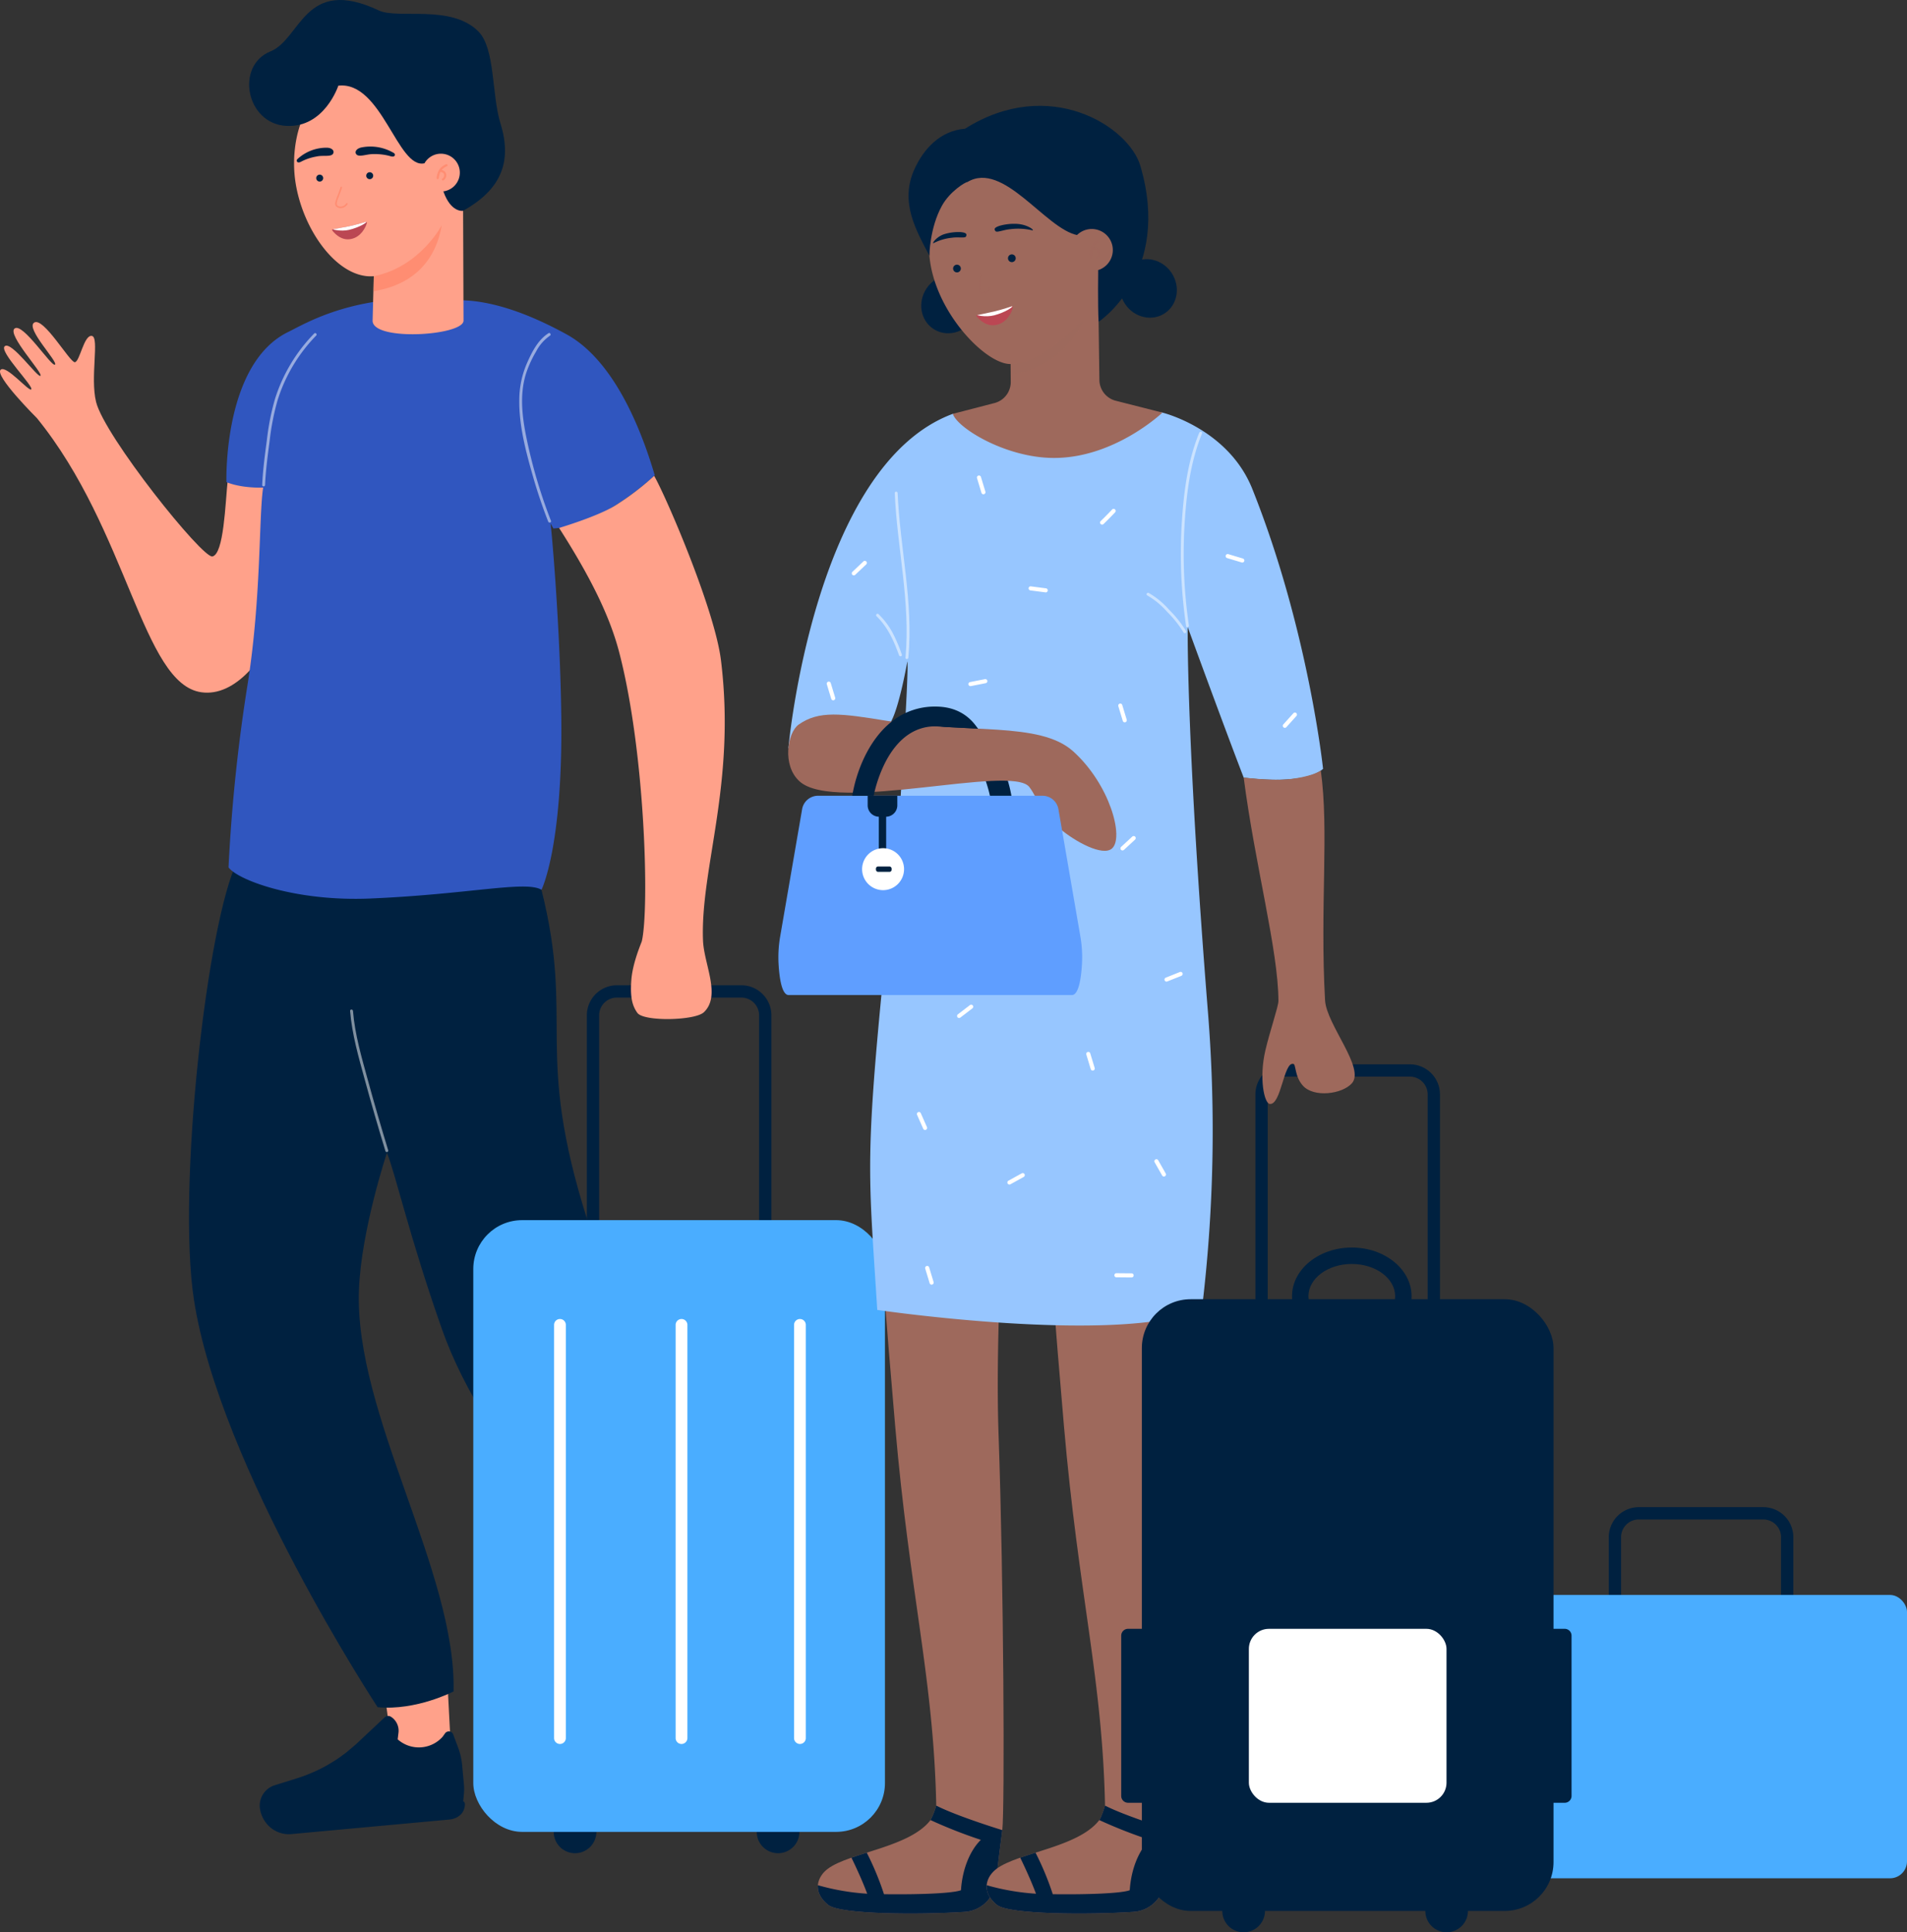 <svg xmlns="http://www.w3.org/2000/svg" xmlns:xlink="http://www.w3.org/1999/xlink" width="649.558" height="657.967" viewBox="0 0 649.558 657.967">
  <rect x="0" y="0" width="649.558" height="657.967" fill="#333333" stroke="none"/>
  <defs>
    <clipPath id="clip-path">
      <path id="SVGID" d="M1171.6,510.405c-3.2.633-5.408-1.708-6.3-2.814-.158-.194-.171-.458.047-.5,0,0,3.468-.585,5.684-1.045,2.314-.479,5.667-1.5,5.667-1.5.213-.042.371.183.256.584C1176.554,506.489,1175,509.731,1171.6,510.405Z" transform="translate(-1165.173 -504.537)" fill="none"/>
    </clipPath>
    <clipPath id="clip-path-2">
      <path id="SVGID-2" data-name="SVGID" d="M1334.108,789.279c.114,23.96,3,58.949,5.935,92.907,4.947,57.212,13.12,86.229,13.988,129.215a25.63,25.63,0,0,1-1.951,4.929c-7.121,9.31-27.358,11-34.923,16.541-3.484,2.55-5.654,7.729.047,12.347,4.112,3.33,31.611,3.365,46.251,2.4a11.467,11.467,0,0,0,10.873-9.907c.6-5.7,2.2-17.954,2.2-17.954.851-6.957.512-84.144-1.267-134.582-1.131-32.054,1.587-73.892,2.118-92.8Z" transform="translate(-1313.692 -789.279)" fill="none"/>
    </clipPath>
    <clipPath id="clip-path-3">
      <path id="SVGID-3" data-name="SVGID" d="M1385.715,789.279c.115,23.96,3,58.949,5.935,92.907,4.948,57.212,13.12,86.229,13.988,129.215,0,0-1.158,3.9-1.95,4.929-7.12,9.31-27.357,11-34.923,16.541-3.485,2.55-5.654,7.729.047,12.347,4.112,3.33,31.613,3.365,46.252,2.4a11.465,11.465,0,0,0,10.872-9.907c.6-5.7,2.2-17.954,2.2-17.954.851-6.957.514-84.144-1.265-134.582-1.131-32.054,1.587-73.892,2.116-92.8Z" transform="translate(-1365.299 -789.279)" fill="none"/>
    </clipPath>
    <clipPath id="clip-path-4">
      <path id="SVGID-4" data-name="SVGID" d="M1369.062,536.693c-3.35.756-5.747-1.648-6.723-2.788-.172-.2-.193-.478.036-.529,0,0,3.637-.714,5.959-1.26,2.425-.571,5.929-1.743,5.929-1.743.224-.051.4.182.286.607C1374.177,532.426,1372.635,535.888,1369.062,536.693Z" transform="translate(-1362.207 -530.366)" fill="none"/>
    </clipPath>
  </defs>
  <g id="luggage-cleaning-erestoration" transform="translate(-1063.621 -436.74)">
    <path id="Rectangle_1201" data-name="Rectangle 1201" d="M8.146,0H50.531a8.146,8.146,0,0,1,8.146,8.146V97.391a0,0,0,0,1,0,0H0a0,0,0,0,1,0,0V8.146A8.146,8.146,0,0,1,8.146,0Z" transform="translate(1613.69 952.041)" fill="none" stroke="#002140" stroke-miterlimit="10" stroke-width="4.188"/>
    <rect id="Rectangle_1202" data-name="Rectangle 1202" width="135.072" height="96.48" rx="5.774" transform="translate(1578.107 979.839)" fill="#4aadff"/>
    <path id="Path_1749" data-name="Path 1749" d="M1141.226,588.562c-.893,8.671-1.344,25.55-5.241,26.439-3.394.774-36.8-41-39.643-52.633-2.06-8.441,1.211-21.975-1.417-22.459-2.721-.5-4.138,8.873-5.826,8.953-1.705.08-10.679-15.573-13.855-13.479-2.988,1.971,8.265,13.4,7.1,14.3s-11.013-14.539-13.773-12.276c-2.572,2.11,9.861,15.262,8.83,16.086-.946.758-9.894-11.976-12.165-10.072-2.084,1.747,10.1,13.824,9.01,14.717-.854.7-8.454-8.35-10.379-6.738-2.323,1.946,12.327,16.5,12.327,16.5,31.073,38.254,35.928,90.536,56.016,93.353,23.022,3.228,41.86-51.8,31.919-72.053Z" transform="translate(0 11.217)" fill="#ffa18a"/>
    <path id="Path_1750" data-name="Path 1750" d="M1309.548,997.459a7.265,7.265,0,1,1-7.265-7.265A7.265,7.265,0,0,1,1309.548,997.459Z" transform="translate(26.365 63.06)" fill="#002140"/>
    <path id="Path_1751" data-name="Path 1751" d="M1247.464,997.459a7.265,7.265,0,1,1-7.265-7.265A7.265,7.265,0,0,1,1247.464,997.459Z" transform="translate(19.291 63.06)" fill="#002140"/>
    <path id="Rectangle_1203" data-name="Rectangle 1203" d="M8.146,0H50.53a8.146,8.146,0,0,1,8.146,8.146V97.391a0,0,0,0,1,0,0H0a0,0,0,0,1,0,0V8.146A8.146,8.146,0,0,1,8.146,0Z" transform="translate(1265.605 774.334)" fill="none" stroke="#002140" stroke-miterlimit="10" stroke-width="4.188"/>
    <g id="Group_2590" data-name="Group 2590" transform="translate(1306.728 976.593)">
      <path id="Path_1752" data-name="Path 1752" d="M1300.736,921.374l-15.494,15.867,22.247,20.064,13.547-14.419Z" transform="translate(-1281.477 -921.374)" fill="#ffa18a"/>
      <path id="Path_1753" data-name="Path 1753" d="M1331.9,946.791l-4.72-4.618a22.79,22.79,0,0,0-4.837-3.615l-3.688-2.059h0l-.558-.312a1.589,1.589,0,0,0-2.358,1.522l.122,1.434a10.845,10.845,0,0,1-11.1,10.572h0l-1.241-1.891a5.629,5.629,0,0,0-5.506-2.484,1.753,1.753,0,0,0-1.467,1.517s-1.335,11.741-1.353,11.925c-.008.071-.037.361-.045.433-.019.174-.036.348-.058.521-.012.108-.026.215-.038.322l-.007.052c-.018.14-.712,4.318-.733,4.416-.013.062-.548,2.353-.579,2.473-.026.1-.05.191-.076.286-.042.157-.083.314-.127.471l-.04.144q-.146.521-.3,1.039c-.02.063-.038.128-.058.192-.05.166-.861,2.6-1.047,3.092l-.067.178c-.067.178-.247.643-.268.7-.071.181-.234.584-.243.6-.242.6-.8,1.857-.817,1.9q-.12.269-.246.536l-.061.13c-.086.182-.26.546-.26.546a53.529,53.529,0,0,1-2.91,5.241l-4.231,6.7a7.285,7.285,0,0,0,1.064,9.1l.052.051.206.18a10.4,10.4,0,0,0,4.117,2.2l.165.09.041-.041a9.77,9.77,0,0,0,8.932-2.1c.175-.156.344-.317.509-.487l37.737-38.565c2.159-2.207,2.588-5.042.8-7.379-.264-.345-.811-.686-1.137-.434l-1.525-2.171A17.158,17.158,0,0,0,1331.9,946.791Z" transform="translate(-1281.862 -919.71)" fill="#002140"/>
    </g>
    <g id="Group_2591" data-name="Group 2591" transform="translate(1152.077 1003.789)">
      <path id="Path_1754" data-name="Path 1754" d="M1202.425,945.788l-22.081,2.054,3.955,29.7,19.661-2.212Z" transform="translate(-1138.778 -945.788)" fill="#ffa18a"/>
      <path id="Path_1755" data-name="Path 1755" d="M1212.589,984.593l-.6-6.576a22.822,22.822,0,0,0-1.344-5.888l-1.477-3.957h0l-.224-.6a1.589,1.589,0,0,0-2.781-.368l-.835,1.171a10.845,10.845,0,0,1-15.3.868h0L1190.3,967a5.629,5.629,0,0,0-2.586-5.459,1.754,1.754,0,0,0-2.1.2s-8.623,8.081-8.756,8.21c-.051.049-.261.251-.314.3q-.19.182-.382.361l-.237.219-.039.036c-.1.1-3.339,2.828-3.419,2.89-.05.039-1.94,1.437-2.043,1.509l-.243.169c-.134.093-.267.185-.4.276l-.124.084q-.448.3-.9.6l-.167.108c-.147.095-2.344,1.427-2.8,1.679l-.166.092c-.166.092-.6.33-.657.358-.172.091-.556.294-.577.3-.57.3-1.809.9-1.851.918q-.266.125-.534.247l-.131.06c-.184.084-.551.247-.551.247a53.074,53.074,0,0,1-5.612,2.109l-7.561,2.363a7.287,7.287,0,0,0-5.082,7.62l.007.074.041.271a10.385,10.385,0,0,0,1.711,4.343l.067.176.058,0a9.772,9.772,0,0,0,8.167,4.183c.233-.006.468-.02.7-.041l53.731-4.941c3.073-.283,5.235-2.164,5.385-5.106.022-.434-.174-1.049-.586-1.068l.244-2.642A17.189,17.189,0,0,0,1212.589,984.593Z" transform="translate(-1143.029 -944.023)" fill="#002140"/>
    </g>
    <path id="Path_1756" data-name="Path 1756" d="M1137.856,701.053c-10.243,20.485-20.572,111.31-14.769,149.192,8.734,57.009,62.568,138.791,62.568,138.791,13.1,1.27,25.874-5.36,25.874-5.36.98-40.73-33.893-94.564-32.226-136.845.805-20.407,9.529-46.555,9.529-46.555,2.858,6.9,7.746,28.884,18.737,60.027,14.61,41.394,55.033,85.222,100.53,113.33,0,0,15.747-4.566,22.943-20.49,0,0-42.96-32.364-73.927-129.947-18.42-58.047-4.208-66.881-15.642-112.5,0,0-15.323-16.078-51.451-18.937C1160.139,689.4,1137.856,701.053,1137.856,701.053Z" transform="translate(6.585 29.021)" fill="#002140"/>
    <path id="Path_1757" data-name="Path 1757" d="M1182.82,529.133c-15.539,2.543-24.854,8.213-28.879,10.165-22.359,10.845-21.08,51.153-21.08,51.153,5.359,2.2,12.5,1.862,12.5,1.862-1.508,9.964-.593,37.6-5.356,67.395a574.509,574.509,0,0,0-6.432,61.932c3.325,4.425,22.986,11.672,48.236,10.6,33.739-1.432,53-6.194,58.358-2.978,0,0,7.3-14.341,6.749-58.954-.379-30.806-3.311-63.714-3.668-65.8l.969,1.722c16.554-.893,34.539-18.1,34.539-18.1-6.591-22.311-16.6-40.649-30.093-48.032-12.791-7-24.658-11.162-35.072-11.557Z" transform="translate(7.888 10.46)" fill="#3056bf"/>
    <g id="Group_2596" data-name="Group 2596" transform="translate(1148.48 436.74)">
      <g id="Group_2595" data-name="Group 2595">
        <path id="Path_1758" data-name="Path 1758" d="M1211.258,543.574c-.049-14.566-.142-37.391-.142-37.391a109.611,109.611,0,0,0,1.4-13.172c-.039-19.041-17.576-35.942-32.906-35.734-15.656.214-26.751,15.488-26.033,34.515.671,17.778,13.769,37.769,27.118,36.664l-.4,15.017C1179.928,550.752,1211.276,548.733,1211.258,543.574Z" transform="translate(-1138.234 -434.4)" fill="#ffa18a"/>
        <g id="Group_2592" data-name="Group 2592" transform="translate(29.307 63.547)">
          <path id="Path_1759" data-name="Path 1759" d="M1167.949,493.955c-.316,1.02-.694,2.018-1.076,3.015a13.322,13.322,0,0,0-.7,2.14,1.575,1.575,0,0,0,.213,1.37,2.225,2.225,0,0,0,1.655.636,2.882,2.882,0,0,0,2.255-1.3c.2-.273-.231-.573-.428-.3a2.258,2.258,0,0,1-2.266,1.039c-.532-.113-1-.394-.966-.98a7.416,7.416,0,0,1,.629-2.159c.413-1.087.833-2.169,1.177-3.279.1-.321-.391-.5-.49-.182Z" transform="translate(-1166.109 -493.787)" fill="#ff7a5a" opacity="0.5"/>
        </g>
        <path id="Path_1760" data-name="Path 1760" d="M1177.963,490.751a1.183,1.183,0,1,1-.991-1.348A1.183,1.183,0,0,1,1177.963,490.751Z" transform="translate(-1135.72 -430.741)" fill="#002140"/>
        <path id="Path_1761" data-name="Path 1761" d="M1162.672,491.484a1.183,1.183,0,1,1-.993-1.347A1.183,1.183,0,0,1,1162.672,491.484Z" transform="translate(-1137.463 -430.658)" fill="#002140"/>
        <path id="Path_1762" data-name="Path 1762" d="M1172.69,484.266c-.8-.785-.18-2.069,1.766-2.446a15.617,15.617,0,0,1,10.946,1.933c.582.321.578,1.683-1.329,1.026a19.37,19.37,0,0,0-5.6-.668C1176.223,484.046,1173.666,485.229,1172.69,484.266Z" transform="translate(-1136.091 -431.637)" fill="#002140"/>
        <path id="Path_1763" data-name="Path 1763" d="M1177.859,528.05l.068-5.1c15.742-3.132,23.159-17.368,23.159-17.368C1199.193,516.572,1192.448,525.708,1177.859,528.05Z" transform="translate(-1135.464 -428.896)" fill="#ff7a5a" opacity="0.5"/>
        <path id="Path_1764" data-name="Path 1764" d="M1212.682,508.523c12.147-6.8,17.045-15.881,12.735-29.72-3.055-9.806-1.732-25.5-7.53-31.351-9.289-9.368-27.39-4.072-33.93-7.156-25.355-11.96-26.465,9.731-36.881,13.943-12.056,4.873-8.337,24.594,5.341,25.371,13.055.741,17.764-13.7,17.764-13.7,14.829-1.663,20.188,28.588,29.346,26.429.454-.107,6.447,9.61,6.447,9.61C1208.594,509.31,1212.682,508.523,1212.682,508.523Z" transform="translate(-1139.8 -436.74)" fill="#002140"/>
        <path id="Path_1765" data-name="Path 1765" d="M1205.469,491.133a6.439,6.439,0,1,1-5.4-7.333A6.439,6.439,0,0,1,1205.469,491.133Z" transform="translate(-1133.777 -431.387)" fill="#ffa18a"/>
        <path id="Path_1766" data-name="Path 1766" d="M1198.108,488.682a5.1,5.1,0,0,1,2.3-1.738.368.368,0,0,1,.451.252.374.374,0,0,1-.253.451,4.327,4.327,0,0,0-1.733,1.252,2.021,2.021,0,0,1,1.356.972,1.941,1.941,0,0,1-.047,1.793,2.19,2.19,0,0,1-.7.779.365.365,0,1,1-.37-.63c.019-.013.1-.081.021-.013.021-.018.043-.035.065-.053.048-.041.092-.086.136-.131.019-.02.037-.04.055-.061s.069-.1.016-.018c.031-.049.067-.095.1-.146s.058-.1.084-.154l.013-.03c.006-.014.024-.059.028-.071.017-.051.032-.1.045-.155.008-.029.013-.059.019-.089l.008-.045c0-.016,0-.007,0-.006a.82.82,0,0,0,0-.135c0-.058-.008-.115-.01-.173l0-.013c-.007-.029-.012-.058-.02-.088-.013-.049-.031-.1-.049-.145a.2.2,0,0,0-.015-.035c-.012-.025-.025-.048-.039-.071s-.033-.052-.05-.079l-.018-.026c-.04-.046-.079-.09-.122-.131-.021-.021-.045-.04-.067-.06l-.023-.018-.007,0a2.473,2.473,0,0,0-.216-.13c-.035-.018-.071-.033-.107-.05l-.069-.026a2.63,2.63,0,0,0-.275-.078c-.047-.011-.095-.021-.141-.029l-.017,0a5.764,5.764,0,0,0-.58,2.118c-.044.465-.774.479-.731.011A6.067,6.067,0,0,1,1198.108,488.682Z" transform="translate(-1133.267 -431.022)" fill="#ff7a5a" opacity="0.5"/>
        <g id="Group_2594" data-name="Group 2594" transform="translate(28.264 75.522)">
          <g id="Group_2593" data-name="Group 2593" clip-path="url(#clip-path)">
            <path id="Path_1767" data-name="Path 1767" d="M1171.6,510.405c-3.2.633-5.408-1.708-6.3-2.814-.158-.194-.171-.458.047-.5,0,0,3.468-.585,5.684-1.045,2.314-.479,5.667-1.5,5.667-1.5.213-.042.371.183.256.584C1176.554,506.489,1175,509.731,1171.6,510.405Z" transform="translate(-1165.173 -504.537)" fill="#bb4753"/>
            <path id="Path_1768" data-name="Path 1768" d="M1176.794,504.226c1.021.391-2.462,2.317-5.818,3.1-2.823.657-6.247-.172-6.137-.574Z" transform="translate(-1165.212 -504.573)" fill="#fff"/>
          </g>
        </g>
      </g>
      <path id="Path_1769" data-name="Path 1769" d="M1166.708,483.97c.6-.915-.229-2.062-2.143-2.077a14.547,14.547,0,0,0-9.984,3.889c-.489.421-.221,1.757,1.457.764a18,18,0,0,1,5.165-1.675C1163.322,484.4,1165.97,485.092,1166.708,483.97Z" transform="translate(-1138.141 -431.596)" fill="#002140"/>
    </g>
    <path id="Path_1770" data-name="Path 1770" d="M1234.576,599.94c11.1,17.344,17.362,30.45,20.443,42.221,8.933,34.128,10.322,87.459,7.742,98.5-.1.441-3.137,7.264-3.574,13.219-.4,5.39.131,8.522,2.064,11.2,2.174,3.006,19.612,2.65,22.649-.238,5.931-5.64.016-16.327-.3-24.415-.952-24.654,11.271-53.243,6.129-95.333-2.144-17.548-18.919-56.257-22.77-62.887a90.938,90.938,0,0,1-13.532,10.263C1247.158,596.227,1234.576,599.94,1234.576,599.94Z" transform="translate(19.479 16.573)" fill="#ffa18a"/>
    <rect id="Rectangle_1204" data-name="Rectangle 1204" width="140.226" height="208.302" rx="16.634" transform="translate(1224.83 852.217)" fill="#4aadff"/>
    <path id="Path_1771" data-name="Path 1771" d="M1235.046,984.646h0a2.005,2.005,0,0,1-2.005-2.005v-140.7a2,2,0,0,1,2.005-2h0a2,2,0,0,1,2.005,2v140.7A2.005,2.005,0,0,1,1235.046,984.646Z" transform="translate(19.304 45.94)" fill="#fff"/>
    <path id="Path_1772" data-name="Path 1772" d="M1272.218,984.646h0a2.005,2.005,0,0,1-2.005-2.005v-140.7a2,2,0,0,1,2.005-2h0a2,2,0,0,1,2.005,2v140.7A2.005,2.005,0,0,1,1272.218,984.646Z" transform="translate(23.539 45.94)" fill="#fff"/>
    <path id="Path_1773" data-name="Path 1773" d="M1308.427,984.646h0a2.005,2.005,0,0,1-2.005-2.005v-140.7a2,2,0,0,1,2.005-2h0a2,2,0,0,1,2,2v140.7A2.005,2.005,0,0,1,1308.427,984.646Z" transform="translate(27.665 45.94)" fill="#fff"/>
    <g id="Group_2612" data-name="Group 2612" transform="translate(1328.751 472.776)">
      <g id="Group_2601" data-name="Group 2601" transform="translate(13.434 356.671)">
        <g id="Group_2598" data-name="Group 2598">
          <g id="Group_2597" data-name="Group 2597" clip-path="url(#clip-path-2)">
            <path id="Path_1774" data-name="Path 1774" d="M1334.108,789.279c.114,23.96,3,58.949,5.935,92.907,4.947,57.212,13.12,86.229,13.988,129.215a25.63,25.63,0,0,1-1.951,4.929c-7.121,9.31-27.358,11-34.923,16.541-3.484,2.55-5.654,7.729.047,12.347,4.112,3.33,31.611,3.365,46.251,2.4a11.467,11.467,0,0,0,10.873-9.907c.6-5.7,2.2-17.954,2.2-17.954.851-6.957.512-84.144-1.267-134.582-1.131-32.054,1.587-73.892,2.118-92.8Z" transform="translate(-1313.692 -789.279)" fill="#9e695c"/>
            <path id="Path_1775" data-name="Path 1775" d="M1376.564,997.038c-.02-.007-15.462-4.749-22.5-8.357l-1.951,4.929a163.666,163.666,0,0,0,17.14,6.734c-3.684,3.649-6.3,9.913-6.765,17.156h0c-2.8,1.054-13.779,1.506-26.221,1.351a97.262,97.262,0,0,0-6.24-14.842l-5.085,1.924s3.424,6.869,5.609,12.754a79.256,79.256,0,0,1-17.155-3l-.025,9.2,61.164,1.834,1.344-10.116.682-19.557Z" transform="translate(-1313.728 -766.559)" fill="#002140"/>
          </g>
        </g>
        <g id="Group_2600" data-name="Group 2600" transform="translate(57.488)">
          <g id="Group_2599" data-name="Group 2599" clip-path="url(#clip-path-3)">
            <path id="Path_1776" data-name="Path 1776" d="M1385.715,789.279c.115,23.96,3,58.949,5.935,92.907,4.948,57.212,13.12,86.229,13.988,129.215,0,0-1.158,3.9-1.95,4.929-7.12,9.31-27.357,11-34.923,16.541-3.485,2.55-5.654,7.729.047,12.347,4.112,3.33,31.613,3.365,46.252,2.4a11.465,11.465,0,0,0,10.872-9.907c.6-5.7,2.2-17.954,2.2-17.954.851-6.957.514-84.144-1.265-134.582-1.131-32.054,1.587-73.892,2.116-92.8Z" transform="translate(-1365.299 -789.279)" fill="#9e695c"/>
            <path id="Path_1777" data-name="Path 1777" d="M1428.171,997.038c-.019-.007-15.46-4.749-22.5-8.357l-1.95,4.929a163.765,163.765,0,0,0,17.14,6.734c-3.682,3.649-6.3,9.913-6.764,17.156h0c-2.805,1.054-13.779,1.506-26.221,1.351a97.361,97.361,0,0,0-6.24-14.842l-5.085,1.924s3.424,6.869,5.609,12.754a79.281,79.281,0,0,1-17.156-3l-.023,9.2,61.164,1.834,1.343-10.116.682-19.557Z" transform="translate(-1365.335 -766.559)" fill="#002140"/>
          </g>
        </g>
      </g>
      <path id="Path_1778" data-name="Path 1778" d="M1347.09,525.434c-3.093,4.675-2.043,10.82,2.345,13.724s10.454,1.467,13.548-3.208,2.043-10.819-2.345-13.723S1350.183,520.758,1347.09,525.434Z" transform="translate(-1296.655 -463.206)" fill="#002140"/>
      <path id="Path_1779" data-name="Path 1779" d="M1360.694,563.318c-47.349,17.558-56,113.776-56,113.776,6.391,6.664,34.553-8.312,34.553-8.312,3.049-4.421,5.955-21.14,5.955-21.14.655,2.8-2.858,55.023-2.858,55.024-12.149,116.241-10.878,109.889-7.384,165.786,0,0,82.179,12.068,110.574-.175a504.785,504.785,0,0,0,2.094-100.9c-7.087-88.592-6.987-128.547-6.907-131.406,0,0,11.751,32.236,19.056,51.212,0,0,20.331,2.95,27.036-2.978,0,0-5.027-47.6-24.1-95.319-7.456-18.657-26.665-24.969-30.617-25.985C1428.647,562.013,1360.694,563.318,1360.694,563.318Z" transform="translate(-1301.283 -458.436)" fill="#97c6ff"/>
      <g id="Group_2605" data-name="Group 2605" transform="translate(44.334)">
        <path id="Path_1780" data-name="Path 1780" d="M1427.2,572.533l-15.9-4.039a7.39,7.39,0,0,1-5.57-7.06l-.275-19.816c1.908-2.169,6.981-17.49,5.412-27.308-3.345-20.932-18.618-37.391-35.644-36.193-19.592,1.378-28.341,18.332-27.481,39.513.791,19.492,19.028,38.528,27.747,38.357l.045,6.079a7.388,7.388,0,0,1-5.536,7.208l-14.2,3.677c1.573,4.861,18.086,15.021,34.5,15.021C1411,587.972,1427.2,572.533,1427.2,572.533Z" transform="translate(-1340.719 -468.068)" fill="#9e695c"/>
        <path id="Path_1781" data-name="Path 1781" d="M1368.078,507.674c-.71-.807-.25-1.329,1.555-1.893a18.226,18.226,0,0,1,5.748-.6c3.933.248,6.281,2.453,5.121,2.174a20.917,20.917,0,0,0-7.452-.363C1370.908,507.157,1368.557,508.218,1368.078,507.674Z" transform="translate(-1338.432 -464.98)" fill="#002140"/>
        <path id="Path_1782" data-name="Path 1782" d="M1360.138,509.2c.464-.937-.073-1.348-1.841-1.51a16.707,16.707,0,0,0-5.365.647c-2.884.833-4.577,3.478-3.792,3.1a17.524,17.524,0,0,1,6.32-1.832C1357.445,509.3,1359.823,509.83,1360.138,509.2Z" transform="translate(-1340.575 -464.696)" fill="#002140"/>
        <path id="Path_1783" data-name="Path 1783" d="M1374.465,515.968a1.317,1.317,0,1,1-1.161-1.456A1.316,1.316,0,0,1,1374.465,515.968Z" transform="translate(-1337.967 -463.915)" fill="#002140"/>
        <path id="Path_1784" data-name="Path 1784" d="M1357.684,519.113a1.317,1.317,0,1,1-1.161-1.456A1.317,1.317,0,0,1,1357.684,519.113Z" transform="translate(-1339.879 -463.557)" fill="#002140"/>
        <g id="Group_2602" data-name="Group 2602" transform="translate(23.804 57.112)">
          <path id="Path_1785" data-name="Path 1785" d="M1363.3,520.572c-.065,1.01-.19,2.013-.321,3.017a12.616,12.616,0,0,0-.172,2.128,1.484,1.484,0,0,0,.5,1.214,2.108,2.108,0,0,0,1.667.218,2.733,2.733,0,0,0,1.787-1.7.247.247,0,0,0-.46-.182,2.142,2.142,0,0,1-1.856,1.461c-.516.014-1-.143-1.108-.688a7.046,7.046,0,0,1,.1-2.129c.138-1.093.285-2.183.354-3.283.021-.317-.471-.375-.491-.058Z" transform="translate(-1362.801 -520.361)" fill="#9e695c" opacity="0.5" style="mix-blend-mode: multiply;isolation: isolate"/>
        </g>
        <path id="Path_1786" data-name="Path 1786" d="M1372.668,553.061l-.026-3.491c10.786.17,24.742-15.2,24.742-15.2C1394.315,543.37,1382.977,552.56,1372.668,553.061Z" transform="translate(-1337.875 -461.652)" fill="#9e695c" opacity="0.2" style="mix-blend-mode: multiply;isolation: isolate"/>
        <path id="Path_1787" data-name="Path 1787" d="M1360.669,476.891c-8.316.623-14.163,6.8-17.344,14.037-4.853,11.035.627,20.461,5.205,29.178,0,0,.068-9.382,4.265-16.973,2.741-4.958,8.035-8.115,8.677-8.086,12.3-7.422,26.609,16.081,37.608,18.1,0,0,4.488,2.542,6.952,12.141,0,0-.168,11.337.131,17.35,0,0,25.05-16.437,14.226-53.129C1416.429,476.081,1389.3,458.787,1360.669,476.891Z" transform="translate(-1341.431 -469.09)" fill="#002140"/>
        <path id="Path_1788" data-name="Path 1788" d="M1405.335,513.315a7.168,7.168,0,1,1-7.74-6.547A7.167,7.167,0,0,1,1405.335,513.315Z" transform="translate(-1335.781 -464.8)" fill="#9e695c"/>
        <path id="Path_1789" data-name="Path 1789" d="M1399.831,513.356a2.252,2.252,0,0,0-1.72-.7,4.812,4.812,0,0,1,1.553-1.8.416.416,0,0,0,.158-.554.412.412,0,0,0-.555-.157,5.679,5.679,0,0,0-2.039,2.475,6.744,6.744,0,0,0-.276,3.493c.073.518.862.313.789-.2a6.425,6.425,0,0,1,.081-2.444h.018c.055,0,.108-.006.162-.006a3,3,0,0,1,.317.013l.083.01c.042.009.086.017.129.027.091.022.178.053.267.085l.008,0,.03.014c.029.014.059.03.088.047.058.033.111.071.166.11l.027.023c.024.025.051.048.075.074a.857.857,0,0,1,.06.067c.015.017.02.026.026.032.03.049.062.095.09.146.016.029.03.06.043.09l.007.012c.017.062.04.122.054.186a1.334,1.334,0,0,1,.03.131s0,.006,0,.021,0,.033,0,.05c0,.035,0,.068,0,.1,0,.059,0,.119-.009.178,0,.014-.009.069-.011.086l-.008.036c-.014.063-.03.126-.049.188s-.048.121-.069.183c.037-.107,0-.008-.012.022s-.028.055-.042.081c-.036.061-.073.12-.114.177-.018.026-.038.049-.056.075.068-.094,0,0-.02.02a.407.407,0,1,0,.563.587,2.459,2.459,0,0,0,.562-1.026A2.161,2.161,0,0,0,1399.831,513.356Zm-1.44.121Z" transform="translate(-1335.117 -464.419)" fill="#9e695c" opacity="0.5" style="mix-blend-mode: multiply;isolation: isolate"/>
        <g id="Group_2604" data-name="Group 2604" transform="translate(23.143 68.258)">
          <g id="Group_2603" data-name="Group 2603" clip-path="url(#clip-path-4)">
            <path id="Path_1790" data-name="Path 1790" d="M1369.062,536.693c-3.35.756-5.747-1.648-6.723-2.788-.172-.2-.193-.478.036-.529,0,0,3.637-.714,5.959-1.26,2.425-.571,5.929-1.743,5.929-1.743.224-.051.4.182.286.607C1374.177,532.426,1372.635,535.888,1369.062,536.693Z" transform="translate(-1362.207 -530.366)" fill="#bb4753"/>
            <path id="Path_1791" data-name="Path 1791" d="M1374.366,530.037c1.089.383-2.529,2.511-6.043,3.428-2.957.772-6.588,0-6.483-.432Z" transform="translate(-1362.25 -530.403)" fill="#fff"/>
          </g>
        </g>
      </g>
      <path id="Path_1792" data-name="Path 1792" d="M1423.691,520.67c3.093,4.675,2.043,10.82-2.345,13.723s-10.454,1.468-13.548-3.207-2.043-10.82,2.345-13.723S1420.6,515.994,1423.691,520.67Z" transform="translate(-1289.738 -463.749)" fill="#002140"/>
      <g id="Group_2606" data-name="Group 2606" transform="translate(123.803 328.482)">
        <circle id="Ellipse_8" data-name="Ellipse 8" cx="7.265" cy="7.265" r="7.265" transform="translate(96.553 278.92)" fill="#002140"/>
        <path id="Path_1793" data-name="Path 1793" d="M1451.9,1021.628a7.265,7.265,0,1,1-7.265-7.265A7.265,7.265,0,0,1,1451.9,1021.628Z" transform="translate(-1409.969 -735.443)" fill="#002140"/>
        <path id="Rectangle_1205" data-name="Rectangle 1205" d="M8.146,0H50.53a8.146,8.146,0,0,1,8.146,8.146V97.391a0,0,0,0,1,0,0H0a0,0,0,0,1,0,0V8.146A8.146,8.146,0,0,1,8.146,0Z" transform="translate(40.775)" fill="none" stroke="#002140" stroke-miterlimit="10" stroke-width="4.188"/>
        <rect id="Rectangle_1206" data-name="Rectangle 1206" width="140.226" height="208.302" rx="16.634" transform="translate(0 77.883)" fill="#002140"/>
      </g>
      <g id="Group_2607" data-name="Group 2607" transform="translate(36.712 205.267)">
        <path id="Path_1794" data-name="Path 1794" d="M1349.022,653.361a23.406,23.406,0,0,1,14.932,5.121c8.185,6.47,12.2,17.67,13.421,25.242h-7.294a46.161,46.161,0,0,0-3.792-11.057c-4.08-8.069-9.859-12.584-17.234-12.584a15.423,15.423,0,0,0-2.874.189l-11.593.6C1337.309,656.752,1341.737,653.361,1349.022,653.361Z" transform="translate(-1334.589 -653.361)" fill="#002140"/>
      </g>
      <path id="Path_1795" data-name="Path 1795" d="M1308.209,658.571c-3.811,2.679-5.78,13.9.318,19.372,12.208,10.958,72.292-5.954,78.248,1.906,2.911,3.842,3.588,8.392,10.243,14.053,5.475,4.657,14.7,9.581,17.865,6.909,4.3-3.637-.716-21.961-13.26-33.19-11.353-10.163-36.007-5.836-63.2-10.282C1322.735,654.774,1315.118,653.713,1308.209,658.571Z" transform="translate(-1301.29 -447.888)" fill="#9e695c"/>
      <g id="Group_2611" data-name="Group 2611" transform="translate(0 204.563)">
        <g id="Group_2610" data-name="Group 2610">
          <path id="Path_1796" data-name="Path 1796" d="M1404.479,727.806l-7.456-43.242a5.516,5.516,0,0,0-5.436-4.578h-76.435a5.515,5.515,0,0,0-5.436,4.578l-7.456,43.242a41.571,41.571,0,0,0-.564,9.463c.27,4.656,1.078,10.586,3.45,10.586h96.446c2.371,0,3.18-5.931,3.449-10.586a41.508,41.508,0,0,0-.562-9.463" transform="translate(-1301.632 -649.623)" fill="#5f9eff"/>
          <g id="Group_2608" data-name="Group 2608" transform="translate(34.211 36.34)">
            <path id="Path_1797" data-name="Path 1797" d="M1332.343,699.021h2.5V685.352h-2.5Z" transform="translate(-1332.343 -685.352)" fill="#002140"/>
          </g>
          <path id="Path_1798" data-name="Path 1798" d="M1341.521,703.163a7.144,7.144,0,1,1-7.144-7.144,7.144,7.144,0,0,1,7.144,7.144" transform="translate(-1298.715 -647.797)" fill="#fff"/>
          <g id="Group_2609" data-name="Group 2609" transform="translate(25.17)">
            <path id="Path_1799" data-name="Path 1799" d="M1352.58,652.729a23.4,23.4,0,0,0-14.931,5.12c-8.187,6.47-12.2,17.672-13.422,25.243h7.294a46.215,46.215,0,0,1,3.792-11.058c4.082-8.068,9.861-12.583,17.235-12.583a15.428,15.428,0,0,1,2.874.189l11.592.6C1364.294,656.119,1359.866,652.729,1352.58,652.729Z" transform="translate(-1324.227 -652.729)" fill="#002140"/>
          </g>
          <path id="Path_1800" data-name="Path 1800" d="M1335.151,687.13h-2.337a3.881,3.881,0,0,1-3.881-3.881v-3.263h10.1v3.263A3.88,3.88,0,0,1,1335.151,687.13Z" transform="translate(-1298.521 -649.623)" fill="#002140"/>
        </g>
        <rect id="Rectangle_1207" data-name="Rectangle 1207" width="5.334" height="1.833" rx="0.695" transform="translate(33.234 54.45)" fill="#002140"/>
      </g>
      <path id="Path_1801" data-name="Path 1801" d="M1443.914,674.681c3.89,30.014,11.79,58.836,11.83,76.065,0,1.868-2.957,10.4-4.447,16.833-2.213,9.563-.385,18.006,1.489,18.222,3.871.447,4.7-14.053,7.96-13.7,1.053.116.426,4.239,3.324,7.473,3.722,4.152,13.316,2.927,16.675-.774,4.656-5.134-8.664-20.039-9.121-28.3-1.769-31.981,1.418-57.725-1.452-78.2,0,0-3.059,2.222-11.733,3.01C1453.421,675.772,1443.914,674.681,1443.914,674.681Z" transform="translate(-1285.42 -445.935)" fill="#9e695c"/>
      <rect id="Rectangle_1208" data-name="Rectangle 1208" width="67.323" height="59.232" rx="6.838" transform="translate(160.254 518.603)" fill="#fff"/>
    </g>
    <path id="Rectangle_1209" data-name="Rectangle 1209" d="M0,0H13.069A2.334,2.334,0,0,1,15.4,2.334V56.9a2.334,2.334,0,0,1-2.334,2.334H0a0,0,0,0,1,0,0V0A0,0,0,0,1,0,0Z" transform="translate(1583.521 991.378)" fill="#002140"/>
    <path id="Rectangle_1210" data-name="Rectangle 1210" d="M0,0H13.069A2.334,2.334,0,0,1,15.4,2.334V56.9a2.334,2.334,0,0,1-2.334,2.334H0a0,0,0,0,1,0,0V0A0,0,0,0,1,0,0Z" transform="translate(1460.928 1050.61) rotate(-180)" fill="#002140"/>
    <g id="Group_2613" data-name="Group 2613" transform="translate(1503.702 861.54)">
      <path id="Path_1802" data-name="Path 1802" d="M1479.054,851.233c-11.229,0-20.366-7.434-20.366-16.572s9.137-16.572,20.366-16.572,20.365,7.434,20.365,16.572S1490.284,851.233,1479.054,851.233Zm0-27.547c-8.144,0-14.769,4.923-14.769,10.975s6.625,10.973,14.769,10.973,14.768-4.922,14.768-10.973S1487.2,823.687,1479.054,823.687Z" transform="translate(-1458.688 -818.089)" fill="#002140"/>
    </g>
    <g id="Group_2614" data-name="Group 2614" transform="translate(1465.816 583.775)" opacity="0.5">
      <path id="Path_1803" data-name="Path 1803" d="M1430.961,569.061c-4.176,10.223-5.436,21.53-6.046,32.488a169.977,169.977,0,0,0,1.578,33.375c.088.622,1.033.357.945-.261a168.682,168.682,0,0,1-1.544-33.114c.607-10.882,1.865-22.075,6.012-32.229.239-.583-.709-.837-.945-.26Z" transform="translate(-1424.677 -568.736)" fill="#fff"/>
    </g>
    <g id="Group_2615" data-name="Group 2615" transform="translate(1368.388 604.154)" opacity="0.5">
      <path id="Path_1804" data-name="Path 1804" d="M1341.851,643.564c1.759-18.8-2.854-37.347-3.656-56.061-.028-.628-1.007-.631-.98,0,.8,18.714,5.415,37.265,3.656,56.061-.059.627.921.624.98,0Z" transform="translate(-1337.214 -587.03)" fill="#fff"/>
    </g>
    <g id="Group_2616" data-name="Group 2616" transform="translate(1152.931 550.167)" opacity="0.5">
      <path id="Path_1805" data-name="Path 1805" d="M1144.775,590.286c.226-4.992.88-9.944,1.539-14.892a85.5,85.5,0,0,1,2.692-13.859A54.834,54.834,0,0,1,1162.19,539.4c.441-.451-.25-1.144-.693-.692a55.911,55.911,0,0,0-13.3,22.124,82.584,82.584,0,0,0-2.795,14.037c-.685,5.122-1.376,10.247-1.608,15.414-.028.631.951.629.979,0Z" transform="translate(-1143.796 -538.565)" fill="#fff"/>
    </g>
    <g id="Group_2617" data-name="Group 2617" transform="translate(1240.491 550.127)" opacity="0.5">
      <path id="Path_1806" data-name="Path 1806" d="M1232.356,538.607c-3.478,2.2-5.5,6.121-7.138,9.767a31.515,31.515,0,0,0-2.795,12.066c-.291,9.026,2.157,18.223,4.615,26.833q2.244,7.858,5.218,15.479c.225.581,1.173.329.944-.261a175.725,175.725,0,0,1-7.746-25.44c-1.828-8.212-3.343-17.122-.552-25.3a38.365,38.365,0,0,1,3.236-6.922,14.831,14.831,0,0,1,4.712-5.374c.531-.335.04-1.183-.495-.845Z" transform="translate(-1222.4 -538.529)" fill="#fff"/>
    </g>
    <g id="Group_2618" data-name="Group 2618" transform="translate(1362.032 645.729)" opacity="0.5">
      <path id="Path_1807" data-name="Path 1807" d="M1331.657,625.185c3.816,3.705,5.907,8.4,7.677,13.328.21.588,1.157.334.944-.261a53.709,53.709,0,0,0-3.145-7.426,26.046,26.046,0,0,0-4.784-6.334c-.452-.44-1.146.252-.693.692Z" transform="translate(-1331.509 -624.352)" fill="#fff"/>
    </g>
    <g id="Group_2619" data-name="Group 2619" transform="translate(1454.159 638.586)" opacity="0.5">
      <path id="Path_1808" data-name="Path 1808" d="M1414.456,618.849a26.736,26.736,0,0,1,6.746,5.56,38.383,38.383,0,0,1,5.625,7.048.49.49,0,0,0,.846-.495,39.351,39.351,0,0,0-5.779-7.245A27.488,27.488,0,0,0,1414.95,618c-.555-.3-1.05.546-.495.845Z" transform="translate(-1414.213 -617.94)" fill="#fff"/>
    </g>
    <g id="Group_2620" data-name="Group 2620" transform="translate(1182.873 780.509)" opacity="0.5">
      <path id="Path_1809" data-name="Path 1809" d="M1183.652,793.268q-3.611-11.812-6.879-23.722c-2.134-7.789-4.467-15.645-5.117-23.728-.05-.625-1.03-.63-.979,0,.644,7.995,2.9,15.753,5.007,23.458q3.328,12.179,7.023,24.253c.184.6,1.131.344.945-.261Z" transform="translate(-1170.675 -745.346)" fill="#fff"/>
    </g>
    <g id="Group_2621" data-name="Group 2621" transform="translate(1396.385 598.68)">
      <path id="Path_1810" data-name="Path 1810" d="M1362.375,583l1.5,4.949a.7.7,0,1,0,1.349-.372l-1.5-4.949a.7.7,0,1,0-1.349.372Z" transform="translate(-1362.348 -582.116)" fill="#fff"/>
    </g>
    <g id="Group_2622" data-name="Group 2622" transform="translate(1438.323 610.004)">
      <path id="Path_1811" data-name="Path 1811" d="M1401.189,597.457q2.008-1.952,3.934-3.986a.7.7,0,0,0-.99-.989q-1.925,2.033-3.934,3.985a.7.7,0,0,0,.99.99Z" transform="translate(-1399.997 -592.282)" fill="#fff"/>
    </g>
    <g id="Group_2623" data-name="Group 2623" transform="translate(1413.977 636.391)">
      <path id="Path_1812" data-name="Path 1812" d="M1378.841,617.372l5.129.667a.7.7,0,0,0,.7-.7.717.717,0,0,0-.7-.7l-5.129-.667a.7.7,0,0,0-.7.7.717.717,0,0,0,.7.7Z" transform="translate(-1378.141 -615.969)" fill="#fff"/>
    </g>
    <g id="Group_2624" data-name="Group 2624" transform="translate(1444.518 676.331)">
      <path id="Path_1813" data-name="Path 1813" d="M1405.585,652.71q.749,2.475,1.5,4.949a.7.7,0,1,0,1.349-.372q-.749-2.475-1.5-4.949a.7.7,0,1,0-1.349.372Z" transform="translate(-1405.558 -651.824)" fill="#fff"/>
    </g>
    <g id="Group_2625" data-name="Group 2625" transform="translate(1393.473 667.991)">
      <path id="Path_1814" data-name="Path 1814" d="M1365.319,644.354l-5.074,1a.706.706,0,0,0-.489.86.714.714,0,0,0,.861.489l5.074-1a.707.707,0,0,0,.488-.861.714.714,0,0,0-.86-.489Z" transform="translate(-1359.734 -644.338)" fill="#fff"/>
    </g>
    <g id="Group_2626" data-name="Group 2626" transform="translate(1353.747 627.718)">
      <path id="Path_1815" data-name="Path 1815" d="M1328.024,608.383l-3.751,3.56a.7.7,0,0,0,0,.989.712.712,0,0,0,.989,0l3.752-3.56a.707.707,0,0,0,0-.989.715.715,0,0,0-.99,0Z" transform="translate(-1324.071 -608.184)" fill="#fff"/>
    </g>
    <g id="Group_2627" data-name="Group 2627" transform="translate(1345.225 668.856)">
      <path id="Path_1816" data-name="Path 1816" d="M1316.448,646q.75,2.475,1.5,4.949a.7.7,0,1,0,1.35-.372l-1.5-4.949a.7.7,0,1,0-1.349.372Z" transform="translate(-1316.421 -645.114)" fill="#fff"/>
    </g>
    <g id="Group_2628" data-name="Group 2628" transform="translate(1481.1 625.4)">
      <path id="Path_1817" data-name="Path 1817" d="M1444.236,607.618l-4.953-1.489a.7.7,0,0,0-.372,1.35l4.953,1.488a.7.7,0,1,0,.372-1.349Z" transform="translate(-1438.398 -606.103)" fill="#fff"/>
    </g>
    <g id="Group_2629" data-name="Group 2629" transform="translate(1500.545 679.363)">
      <path id="Path_1818" data-name="Path 1818" d="M1459.518,654.748q-1.731,1.92-3.463,3.841a.7.7,0,0,0,.989.989l3.464-3.841a.7.7,0,0,0-.99-.989Z" transform="translate(-1455.854 -654.546)" fill="#fff"/>
    </g>
    <g id="Group_2630" data-name="Group 2630" transform="translate(1378.743 867.83)">
      <path id="Path_1819" data-name="Path 1819" d="M1346.538,824.622q.75,2.475,1.5,4.949a.7.7,0,1,0,1.35-.372l-1.5-4.949a.7.7,0,1,0-1.349.372Z" transform="translate(-1346.511 -823.736)" fill="#fff"/>
    </g>
    <g id="Group_2631" data-name="Group 2631" transform="translate(1406.753 836.199)">
      <path id="Path_1820" data-name="Path 1820" d="M1376.525,795.431l-4.526,2.5a.7.7,0,1,0,.706,1.209l4.526-2.5a.7.7,0,0,0-.706-1.209Z" transform="translate(-1371.656 -795.341)" fill="#fff"/>
    </g>
    <g id="Group_2632" data-name="Group 2632" transform="translate(1443.213 870.282)">
      <path id="Path_1821" data-name="Path 1821" d="M1405.062,827.336l5.171.046a.7.7,0,0,0,0-1.4l-5.171-.046a.7.7,0,0,0,0,1.4Z" transform="translate(-1404.386 -825.937)" fill="#fff"/>
    </g>
    <g id="Group_2633" data-name="Group 2633" transform="translate(1456.824 831.475)">
      <path id="Path_1822" data-name="Path 1822" d="M1420.46,795.939q-1.278-2.247-2.555-4.5a.7.7,0,1,0-1.209.706l2.555,4.5a.7.7,0,1,0,1.209-.706Z" transform="translate(-1416.605 -791.1)" fill="#fff"/>
    </g>
    <g id="Group_2634" data-name="Group 2634" transform="translate(1375.943 815.395)">
      <path id="Path_1823" data-name="Path 1823" d="M1347.379,781.736,1345.288,777a.7.7,0,0,0-.957-.251.718.718,0,0,0-.252.957l2.092,4.731a.7.7,0,0,0,.957.251.716.716,0,0,0,.25-.957Z" transform="translate(-1343.997 -776.664)" fill="#fff"/>
    </g>
    <g id="Group_2635" data-name="Group 2635" transform="translate(1433.609 794.925)">
      <path id="Path_1824" data-name="Path 1824" d="M1395.792,759.174l1.5,4.949a.7.7,0,1,0,1.349-.372q-.75-2.475-1.5-4.949a.7.7,0,1,0-1.35.372Z" transform="translate(-1395.765 -758.288)" fill="#fff"/>
    </g>
    <g id="Group_2636" data-name="Group 2636" transform="translate(1445.271 721.429)">
      <path id="Path_1825" data-name="Path 1825" d="M1410.238,692.508l-3.8,3.508a.706.706,0,0,0,0,.99.716.716,0,0,0,.99,0l3.8-3.508a.706.706,0,0,0,0-.99.715.715,0,0,0-.989,0Z" transform="translate(-1406.234 -692.31)" fill="#fff"/>
    </g>
    <g id="Group_2637" data-name="Group 2637" transform="translate(1460.258 767.66)">
      <path id="Path_1826" data-name="Path 1826" d="M1425.005,733.848l-4.8,1.919a.72.72,0,0,0-.489.86.7.7,0,0,0,.861.489l4.8-1.918a.722.722,0,0,0,.489-.861.706.706,0,0,0-.861-.489Z" transform="translate(-1419.688 -733.812)" fill="#fff"/>
    </g>
    <g id="Group_2638" data-name="Group 2638" transform="translate(1389.607 778.838)">
      <path id="Path_1827" data-name="Path 1827" d="M1357.319,748.3l4.107-3.143a.72.72,0,0,0,.252-.958.709.709,0,0,0-.958-.251l-4.107,3.144a.719.719,0,0,0-.251.957.707.707,0,0,0,.957.252Z" transform="translate(-1356.264 -743.846)" fill="#fff"/>
    </g>
  </g>
</svg>
